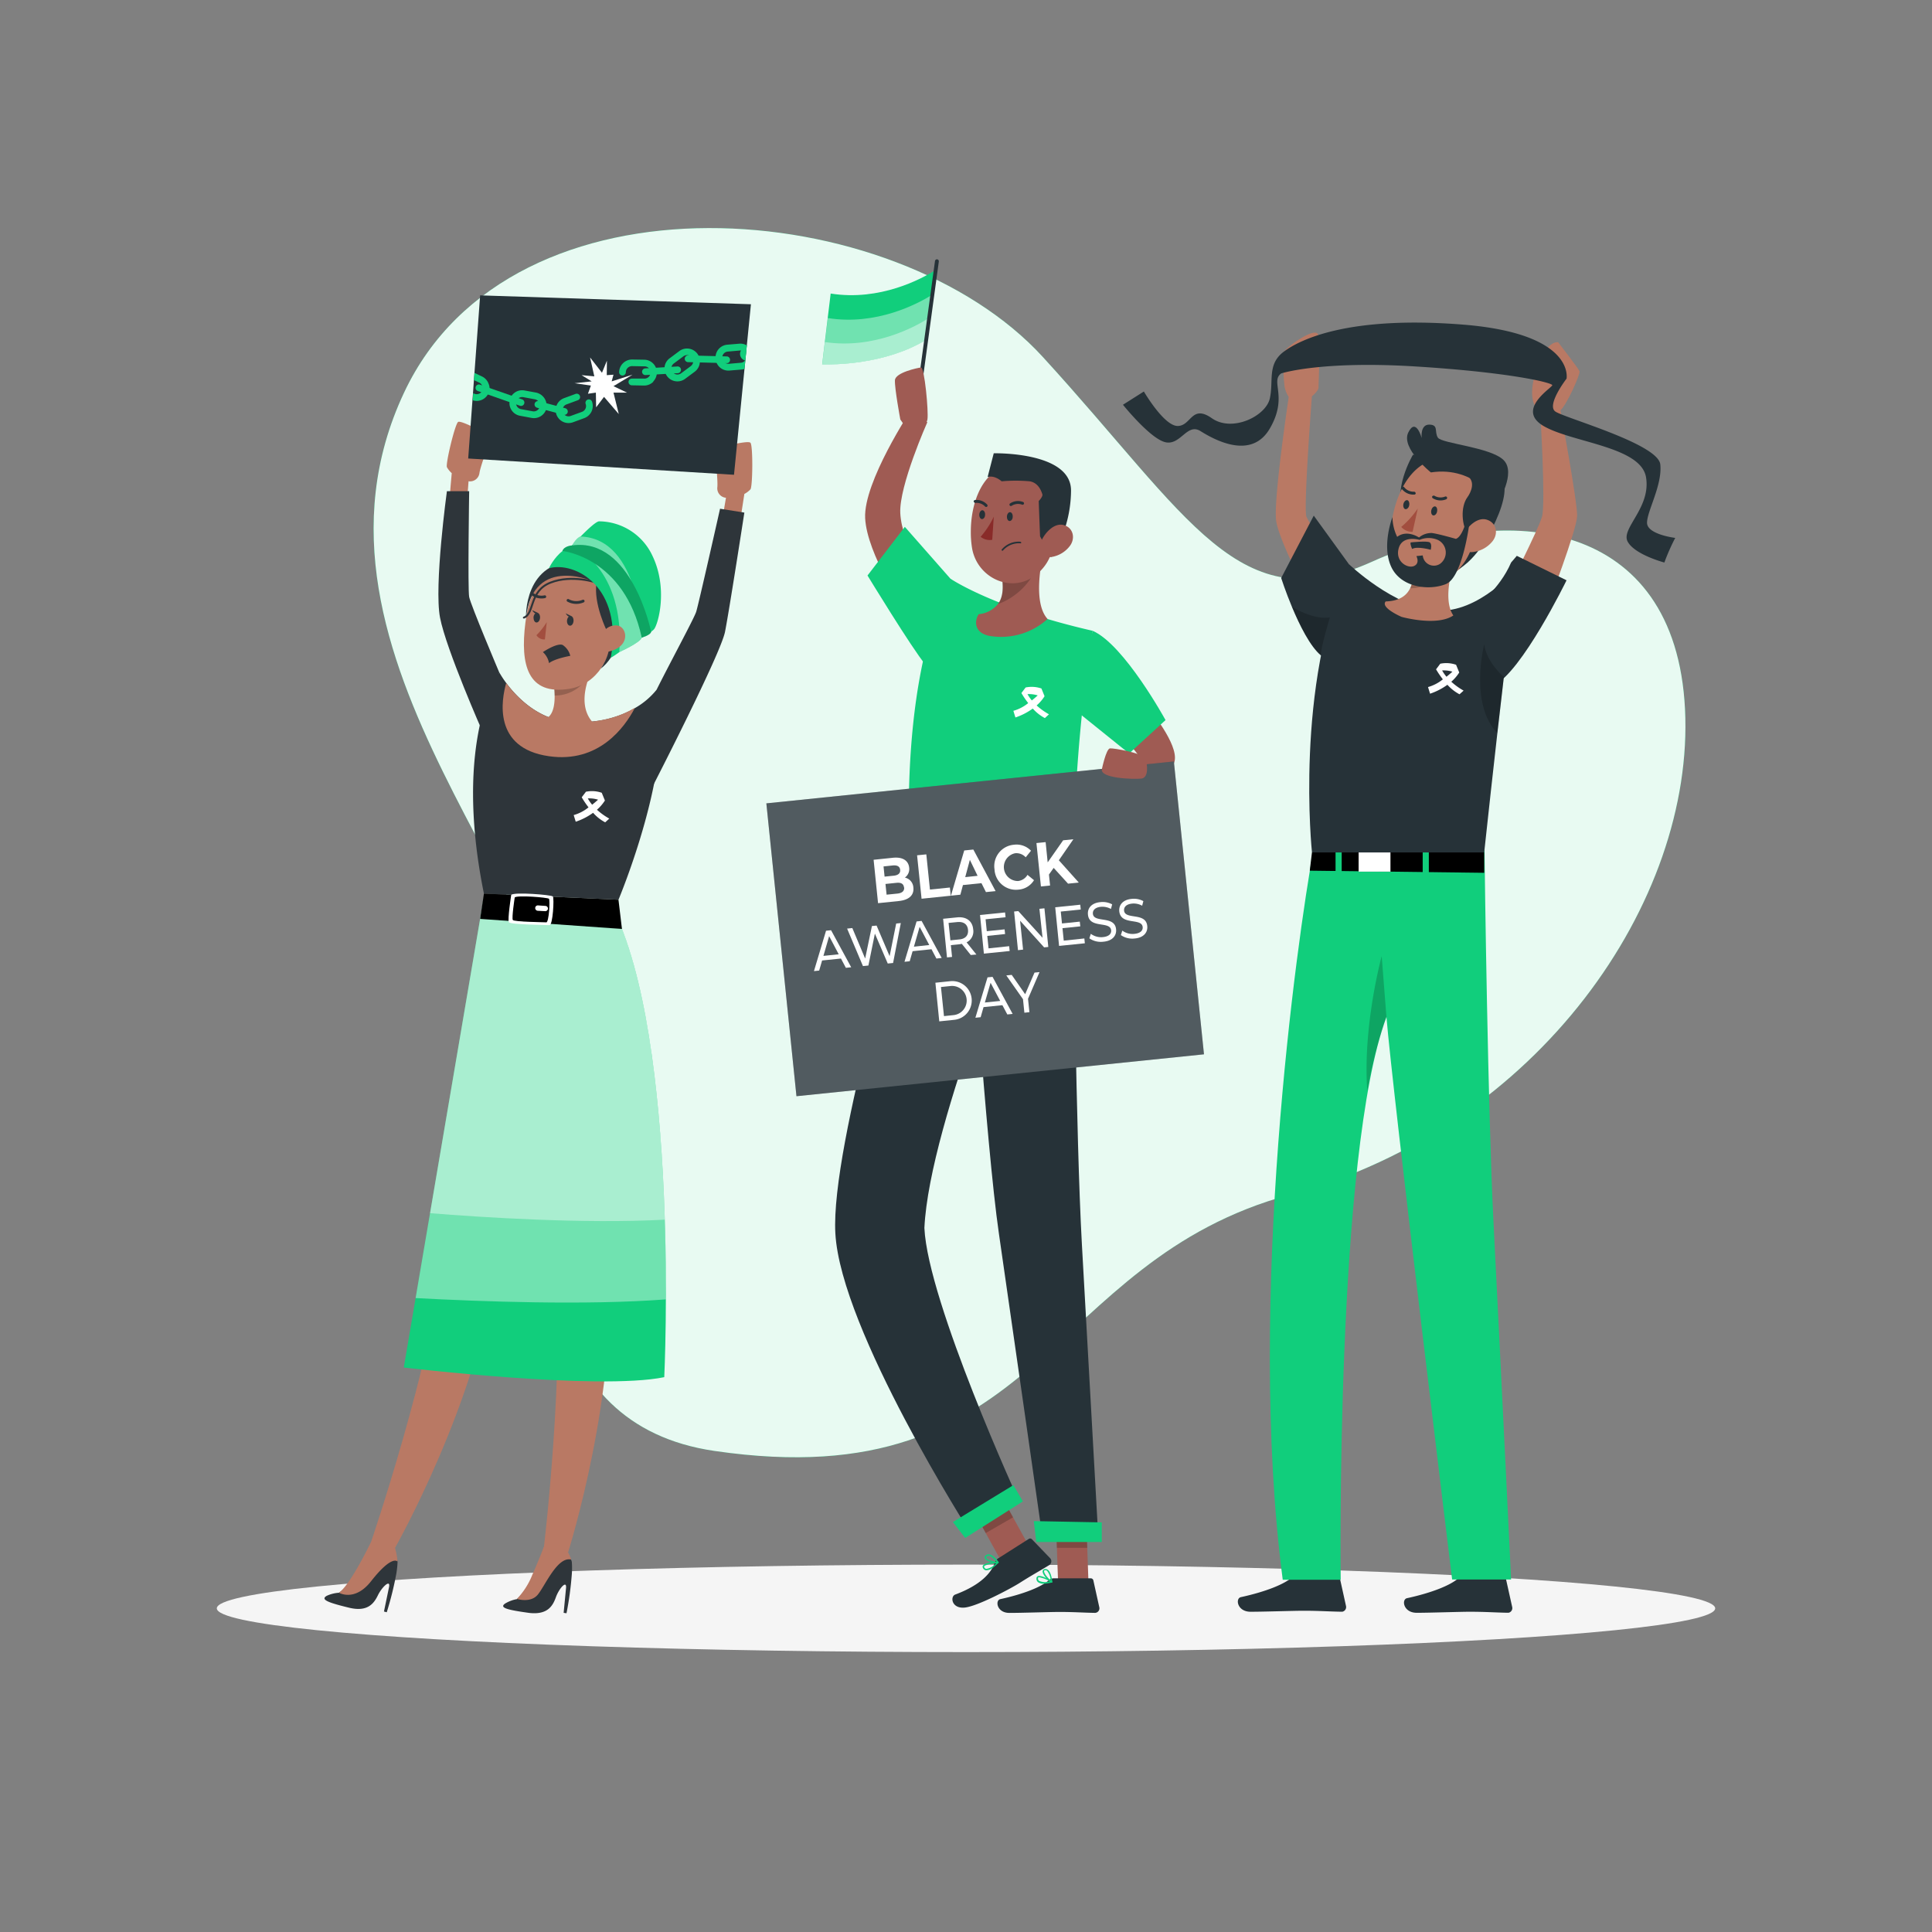 <svg xmlns="http://www.w3.org/2000/svg" viewBox="0 0 500 500"><rect x="0" y="0" width="500" height="500" fill="#808080" stroke="none"/><g id="freepik--background-simple--inject-32"><path d="M104.56,101.63c27.91-59.45,127.05-51.07,165.31-9.26s50.7,68.6,85.21,53,78.52-11.44,81,38.17S398.21,291.78,334,309.13s-64.16,78.76-149.1,66.37c-46.31-6.76-47.36-56.86-40.82-98.3S72.18,170.57,104.56,101.63Z" style="fill:#11CE7C"></path><path d="M104.56,101.63c27.91-59.45,127.05-51.07,165.31-9.26s50.7,68.6,85.21,53,78.52-11.44,81,38.17S398.21,291.78,334,309.13s-64.16,78.76-149.1,66.37c-46.31-6.76-47.36-56.86-40.82-98.3S72.18,170.57,104.56,101.63Z" style="fill:#fff;opacity:0.9"></path></g><g id="freepik--Shadow--inject-32"><ellipse id="freepik--path--inject-32" cx="250" cy="416.24" rx="193.89" ry="11.32" style="fill:#f5f5f5"></ellipse></g><g id="freepik--character-1--inject-32"><path d="M186.69,135.82l1.19-7a2.45,2.45,0,0,1-2.24-2.67c.26-2.37-1-10.38,0-10.38s7.88-1.88,8.57-1.19.59,11.37,0,12.07a5.82,5.82,0,0,1-1.57,1.18l-1.1,7.1Z" style="fill:#b97964"></path><path d="M120.73,131.65l.53-7.1a2.45,2.45,0,0,0,2.81-2.06c.32-2.37,3.5-9.83,2.49-10.08s-7.2-3.71-8-3.21-3.3,10.91-2.89,11.72a6,6,0,0,0,1.24,1.53l-.63,7.16Z" style="fill:#b97964"></path><path d="M169.92,178.51c5.1,18.83-9.86,54.34-9.86,54.34l-34.82-1.58c-8.15-40.09,4-57.21,4-57.21a26.46,26.46,0,0,0,1.78,2.71c2.63,3.53,8.1,9.34,16,10s13.61-1.36,17.35-3.55A19.68,19.68,0,0,0,169.92,178.51Z" style="fill:#2e353a"></path><path d="M129,241.33s-10.84,57.76-13.73,81.48C111.5,353.75,96.05,399,96.05,399l6.18,1.6s21.78-38.46,26-73.07c17.3-35.37,18.7-78.93,18.7-78.93Z" style="fill:#b97964"></path><path d="M84.55,413a9,9,0,0,1,3.17-.8h0s3.8-2.24,7.57-10.92l4.23,0a3.49,3.49,0,0,1,3.25,2.33,2,2,0,0,1,.12.59,24.08,24.08,0,0,1-.32,3.05,84.3,84.3,0,0,1-2.48,10l-.72-.19,1.31-6.31c.43-2.15-1.82-.07-2.87,2.09s-2.65,4.34-7.32,3.27C85,414.78,82.84,414,84.55,413Z" style="fill:#2e353a"></path><path d="M140.27,240.41s1.34,58.76,3.42,82.56c2.7,31-3.05,78.53-3.05,78.53l6.37.28s13.35-42.13,10.35-76.87c9.61-38.19,2-81.09,2-81.09Z" style="fill:#b97964"></path><path d="M130.72,415a8.87,8.87,0,0,1,3.06-1.15h0s3.54-2.63,6.34-11.67l4.21-.48a3.48,3.48,0,0,1,3.48,2,1.9,1.9,0,0,1,.18.57,22.47,22.47,0,0,1,0,3.07,85.44,85.44,0,0,1-1.38,10.17l-.74-.11.62-6.42c.2-2.18-1.82.13-2.63,2.39s-2.16,4.6-6.92,4.05C131.39,416.65,129.12,416.11,130.72,415Z" style="fill:#2e353a"></path><path d="M143.25,191.88c8.13-1,10.57-4.52,10.57-4.52-5.16-4.87-.87-13.3-.87-13.3l-9.79,1.82a27.67,27.67,0,0,1,.38,4.13c.08,5.94-2.61,6-2.61,6C139.21,189.23,143.25,191.88,143.25,191.88Z" style="fill:#b97964"></path><path d="M143.16,175.88a27.67,27.67,0,0,1,.38,4.13c6.62,0,9.41-5.95,9.41-5.95Z" style="opacity:0.2;isolation:isolate"></path><path d="M145.55,143.92s7.81-8.9,9.49-9a15.38,15.38,0,0,1,13.85,9c4,8.41,1.48,17.51.4,18.89s-9,5.24-9,5.24S164.38,150.25,145.55,143.92Z" style="fill:#11CE7C"></path><path d="M148.57,148.51c-8.51-.47-11.5,3.94-12.6,12.67-1.38,10.92.62,18.84,11.39,17.08C162,175.88,162.71,149.28,148.57,148.51Z" style="fill:#b97964"></path><path d="M141.5,161a17.81,17.81,0,0,1-2.67,3.39,2.34,2.34,0,0,0,2.19,1.09Z" style="fill:#a24e3f"></path><path d="M146.74,160.6c-.05.7.28,1.29.75,1.33s.89-.5.94-1.2-.28-1.29-.74-1.33S146.8,159.9,146.74,160.6Z" style="fill:#2e353a"></path><path d="M147.88,159.45l-1.47-.72S147.06,160.07,147.88,159.45Z" style="fill:#2e353a"></path><path d="M138.07,159.77c0,.7.28,1.3.75,1.33s.89-.5.94-1.2-.28-1.29-.74-1.33S138.13,159.07,138.07,159.77Z" style="fill:#2e353a"></path><path d="M139.21,158.62l-1.47-.71S138.39,159.25,139.21,158.62Z" style="fill:#2e353a"></path><path d="M150.92,155.56a4.45,4.45,0,0,1-3.91-.18" style="fill:none;stroke:#2e353a;stroke-linecap:round;stroke-linejoin:round;stroke-width:0.725px"></path><path d="M137.61,153.62a4,4,0,0,0,3.38.81" style="fill:none;stroke:#2e353a;stroke-linecap:round;stroke-linejoin:round;stroke-width:0.725px"></path><path d="M157.09,163.36s-3.6-7.21-2.7-12.58c0,0-16.49-7.81-18.26,9.26,0,0-.81-15.29,13.84-14.83s13.41,21.87,5.51,27.83C155.48,173,159.31,167.87,157.09,163.36Z" style="fill:#2e353a"></path><path d="M140.5,168.76s3.73-2.51,5.15-1.82a4.7,4.7,0,0,1,1.94,2.79s-4,.7-5.5,1.89A5.06,5.06,0,0,0,140.5,168.76Z" style="fill:#2e353a"></path><path d="M154.39,150.78s-6.33-2.19-11.92,0-4.06,8-6.89,9.06" style="fill:none;stroke:#2e353a;stroke-linecap:round;stroke-linejoin:round;stroke-width:0.5px"></path><path d="M142.07,147.06c6.75-1.85,19.27,4.82,16,23.19,0,0,6.4-3.81,6.89-6.76s1.29-14.13-8.4-20.65S142.07,147.06,142.07,147.06Z" style="fill:#11CE7C"></path><path d="M148.06,141.16s13.77,5.72,12.21,27.6c0,0,5.49-2.45,5.82-3.75,0,0-.33-25.6-15.83-26.16C150.26,138.85,149.28,139,148.06,141.16Z" style="fill:#11CE7C"></path><path d="M148.06,141.16s13.77,5.72,12.21,27.6c0,0,5.49-2.45,5.82-3.75,0,0-.33-25.6-15.83-26.16C150.26,138.85,149.28,139,148.06,141.16Z" style="fill:#fff;opacity:0.4;isolation:isolate"></path><path d="M145.55,142.59s16,1.57,20.54,22.42c0,0,2.34-.65,2.42-1.52,0,0-5-24.5-20.45-22.33C148.06,141.16,146,141.26,145.55,142.59Z" style="fill:#11CE7C"></path><path d="M145.55,142.59s16,1.57,20.54,22.42c0,0,2.34-.65,2.42-1.52,0,0-5-24.5-20.45-22.33C148.06,141.16,146,141.26,145.55,142.59Z" style="opacity:0.2;isolation:isolate"></path><path d="M155.6,165.08a3.73,3.73,0,0,1,4.21-3.19c2.62.43,3.58,5.91-3.05,6.86C155.81,168.88,155.33,167.93,155.6,165.08Z" style="fill:#b97964"></path><path d="M125.3,231.69,104.5,353.91s50.34,6,67.41,2.5c0,0,4.18-87.48-13.63-122Z" style="fill:#11CE7C"></path><path d="M172.33,336.28c-20.65,1.58-48.28.55-64.77-.34l3.74-22,14-82.28,33,2.72c9.75,18.9,12.91,53.64,13.77,81.24C172.29,323.23,172.35,330.26,172.33,336.28Z" style="fill:#fff;opacity:0.4;isolation:isolate"></path><path d="M172.05,315.65c-21.11,1.12-47.5-.61-60.75-1.68l14-82.28,33,2.72C168,253.31,171.19,288.05,172.05,315.65Z" style="fill:#fff;opacity:0.4;isolation:isolate"></path><path d="M96.05,399s-5.28,11.06-8.33,13.2c0,0,4.09,2.43,8.33-3,5.5-7,6.84-5.05,6.84-5.05a19.61,19.61,0,0,0-.66-3.57C101.4,398.35,96.05,399,96.05,399Z" style="fill:#b97964"></path><path d="M141.28,398.92s-1.5,4.1-3.5,8.6a19.43,19.43,0,0,1-4,6.28s3.48,1.13,5.35-1.05,5.09-10,8.68-9.14a8.21,8.21,0,0,0-.8-1.83C146.47,400.89,141.28,398.92,141.28,398.92Z" style="fill:#b97964"></path><path d="M164.31,183.2c-2.67,5.1-9.38,14.35-22.23,12.51C127.45,193.63,129.8,181,131,176.77c2.63,3.53,8.1,9.34,16,10S160.57,185.39,164.31,183.2Z" style="fill:#b97964"></path><polygon points="125.24 231.27 124.26 237.81 160.96 240.41 160.06 232.85 125.24 231.27"></polygon><path d="M143.08,232c-.4-.42-10-1.19-10.78-.41,0,0-1,6.48-.6,7.09s9.65.69,10.51.75S143.47,232.45,143.08,232Zm-1.72,6.7c-.71-.05-8.31-.11-8.64-.61s.49-5.83.49-5.83c.65-.64,8.53,0,8.86.34S142.07,238.77,141.36,238.72Z" style="fill:#fff"></path><path d="M141.15,234.45l-1.89-.13a.68.68,0,0,0-.74.58v0a.71.71,0,0,0,.65.81l1.91.1a.7.7,0,0,0,.73-.7A.69.69,0,0,0,141.15,234.45Z" style="fill:#fff"></path><path d="M129.22,174.06s-7.41-17.52-7.8-19.57,0-27.37,0-27.37h-5.76s-3.36,24.49-1.78,32.72S125,189.63,125,189.63Z" style="fill:#2e353a"></path><path d="M169.92,178.51c3.12-6.29,9.65-18.36,10.24-20.14s6.19-26.71,6.19-26.71l6.29,1s-3.87,25.07-5,30.83-18.55,39.66-18.55,39.66-3.82-6.8-3-12.53A50.42,50.42,0,0,1,169.92,178.51Z" style="fill:#2e353a"></path><path d="M157.68,211.85a17,17,0,0,1-3.19-2.29,10.9,10.9,0,0,0,2.06-2.39l-.82-2a7.7,7.7,0,0,0-4.09-.27l-1.09,1.44a22.93,22.93,0,0,0,1.76,2.6,10.57,10.57,0,0,1-3.84,2l.53,1.72a16.46,16.46,0,0,0,4.49-2.31,11.2,11.2,0,0,0,3.13,2.47Zm-5.56-5.22a7.68,7.68,0,0,1,2.66.33s-.63.58-1.53,1.3A9.85,9.85,0,0,1,152.12,206.63Z" style="fill:#fff"></path><polygon points="194.34 78.74 193.28 89.4 193.26 89.57 193.26 89.58 193.06 91.65 192.91 93.15 192.9 93.29 192.68 95.42 189.96 122.87 121.17 118.66 122.27 103.6 122.41 101.76 122.65 98.37 122.79 96.51 124.26 76.44 194.34 78.74" style="fill:#263238"></polygon><path d="M193.26,89.58l-.2,2.07-.15,1.5v.14l-.08,0a1.71,1.71,0,0,1-1.06-.81,1.71,1.71,0,0,1,.63-2.38Z" style="fill:#11CE7C"></path><path d="M193.28,89.4a3.21,3.21,0,0,0-2-.45l-3.09.26a3.32,3.32,0,0,0-3,3,2.43,2.43,0,0,0,0,.66,3.15,3.15,0,0,0,.29,1.09,3.31,3.31,0,0,0,3.31,1.94l3.09-.26a3,3,0,0,0,.79-.17l.22-2.13v-.14a.47.47,0,0,1-.09.12s0,0,0,0a1.51,1.51,0,0,1-1.07.56l-3.09.27a1.48,1.48,0,0,1-.75-.14h0a1.26,1.26,0,0,1-.39-.22,1.63,1.63,0,0,1-.56-1.08,1.41,1.41,0,0,1,0-.46,1.61,1.61,0,0,1,.33-.7l.07-.08a1.56,1.56,0,0,1,1-.48l3.09-.27a.93.93,0,0,1,.29,0,1.56,1.56,0,0,1,1.3,1l.2-2.07h0l.16-.09Z" style="fill:#11CE7C"></path><path d="M180.79,92.05a2.67,2.67,0,0,0-.31-.51,3.34,3.34,0,0,0-4.66-.69l-2.48,1.85A3.29,3.29,0,0,0,172,94.89s0,.1,0,.15a3.27,3.27,0,0,0,.29,1.72,3,3,0,0,0,.35.6,3.34,3.34,0,0,0,4.66.69l2.49-1.85a5,5,0,0,0,.42-.37A3.35,3.35,0,0,0,181.1,94l0-.21A3.3,3.3,0,0,0,180.79,92.05Zm-1.41,1.71a1.59,1.59,0,0,1-.62,1l-2.49,1.85a1.59,1.59,0,0,1-1.9,0,1.39,1.39,0,0,1-.32-.32,1.7,1.7,0,0,1-.25-1.39,1.47,1.47,0,0,1,.38-.65.86.86,0,0,1,.2-.18l2.48-1.85a1.58,1.58,0,0,1,1.3-.27,1.59,1.59,0,0,1,1.22,1.77Z" style="fill:#11CE7C"></path><path d="M169.09,98.78a3.33,3.33,0,0,1-2.46,1l-3.1-.06a.87.87,0,0,1,0-1.74l3.1,0a1.59,1.59,0,1,0,.05-3.17l-3.1-.06a1.61,1.61,0,0,0-1.12.45,1.56,1.56,0,0,0-.49,1.12.87.87,0,0,1-1.74,0,3.35,3.35,0,0,1,3.38-3.28l3.1.05a3.32,3.32,0,0,1,2.35,5.63Z" style="fill:#11CE7C"></path><path d="M176,96.31a.84.84,0,0,1-.58.27l-8.33.49a.86.86,0,0,1-.92-.81.87.87,0,0,1,.81-.92l8.34-.5a.87.87,0,0,1,.68,1.47Z" style="fill:#11CE7C"></path><path d="M188.73,93.71a.83.83,0,0,1-.65.27l-10-.26a.87.87,0,1,1,0-1.74l10,.26a.87.87,0,0,1,.85.9A.89.89,0,0,1,188.73,93.71Z" style="fill:#11CE7C"></path><path d="M126.45,99.32a3.35,3.35,0,0,0-1.71-1.89l-1.95-.92-.14,1.86L124,99a1.52,1.52,0,0,1,.62.53l.12.19h0a1.22,1.22,0,0,1,.07.17,1.56,1.56,0,0,1,0,1.22,1.6,1.6,0,0,1-.25.37,1.59,1.59,0,0,1-1.87.38l-.22-.11-.14,1.84a3.32,3.32,0,0,0,3.93-1.52l.12-.22a3.28,3.28,0,0,0,.32-1.47A3.06,3.06,0,0,0,126.45,99.32Z" style="fill:#11CE7C"></path><path d="M141.41,104.35a3.44,3.44,0,0,0-2.68-2.75l-3-.55a3.3,3.3,0,0,0-2.49.54,3.51,3.51,0,0,0-.82.81,3.28,3.28,0,0,0-.56,1.33c0,.1,0,.2,0,.3a3.33,3.33,0,0,0,2.72,3.57l3,.56a3.35,3.35,0,0,0,3.69-2,3.26,3.26,0,0,0,.18-.63A3.07,3.07,0,0,0,141.41,104.35Zm-3.56,2.09-3-.55a1.6,1.6,0,0,1-1.27-1.24,1.78,1.78,0,0,1,0-.61,1.57,1.57,0,0,1,.65-1h0a1.6,1.6,0,0,1,1.18-.26l3,.56a1.49,1.49,0,0,1,.88.49,1.15,1.15,0,0,1,.14.17,1.6,1.6,0,0,1,.26,1.18,1.44,1.44,0,0,1-.19.5A1.56,1.56,0,0,1,137.85,106.44Z" style="fill:#11CE7C"></path><path d="M144.4,108.05a3.34,3.34,0,0,1-.39-.75,3.32,3.32,0,0,1,2-4.27l2.9-1.07a.87.87,0,1,1,.6,1.63l-2.9,1.07a1.55,1.55,0,0,0-.89.83,1.58,1.58,0,0,0,2,2.15l2.91-1.06a1.58,1.58,0,0,0,.89-.83,1.54,1.54,0,0,0,.05-1.21.88.88,0,0,1,.52-1.12.87.87,0,0,1,1.12.51,3.35,3.35,0,0,1-2,4.28l-2.91,1.07A3.33,3.33,0,0,1,144.4,108.05Z" style="fill:#11CE7C"></path><path d="M123.23,100.87a.86.86,0,0,1-.11-.79.87.87,0,0,1,1.11-.53l10.92,3.82a.87.87,0,0,1-.58,1.64l-10.92-3.82A.85.85,0,0,1,123.23,100.87Z" style="fill:#11CE7C"></path><path d="M138.5,105.17a.9.9,0,0,1-.13-.72.88.88,0,0,1,1.07-.62l6.85,1.82a.87.87,0,0,1-.45,1.69L139,105.52A.89.89,0,0,1,138.5,105.17Z" style="fill:#11CE7C"></path><polygon points="153.81 97.4 152.71 92.51 155.79 96.47 157.07 93.34 157.03 97.09 158.77 96.97 158.3 98.7 163.7 96.97 158.77 99.94 162.25 101.61 158.77 101.61 160.14 107.16 156.32 102.71 154.28 105.41 154.21 101.61 152.16 101.9 152.92 99.78 148.69 99.18 153.13 98.7 150.52 97.09 153.81 97.4" style="fill:#fff"></polygon></g><g id="freepik--character-2--inject-32"><g id="freepik--group--inject-32"><path d="M241.84,70.06c-.21,1.69-.52,4-.87,6.38-.28,2-.57,4-.85,6s-.54,4.06-.73,5.67c-10.5,6.27-23.74,6.27-26.61,6.19.2-1.73.44-3.74.69-5.81s.5-4.22.74-6.18c.31-2.59.59-4.88.77-6.34C227.74,78,238.55,72.12,241.84,70.06Z" style="fill:#11CE7C"></path><path d="M241,76.44c-.28,2-.57,4-.85,6s-.54,4.06-.73,5.67c-10.5,6.27-23.74,6.27-26.61,6.19.2-1.73.44-3.74.69-5.81s.5-4.22.74-6.18C226.86,84.34,237.59,78.54,241,76.44Z" style="fill:#fff;opacity:0.4;isolation:isolate"></path><path d="M240.12,82.47c-.28,2.09-.54,4.06-.73,5.67-10.5,6.27-23.74,6.27-26.61,6.19.2-1.73.44-3.74.69-5.81C226.22,90.44,237,84.46,240.12,82.47Z" style="fill:#fff;opacity:0.4;isolation:isolate"></path><line x1="242.47" y1="67.61" x2="237.23" y2="106.08" style="fill:none;stroke:#263238;stroke-linecap:round;stroke-linejoin:round"></line><path d="M297.42,183.51s7.55,9,6.57,13.45-7.61,6.92-7.61,6.92l-7.52-.68s6.37-4.59,6.37-6.24-4.74-6.12-4.74-6.12Z" style="fill:#9f5b53"></path><path d="M235.87,228.05s-4.63-49,10.18-78.24c0,0,11.14,7.59,36.73,13.44a426.44,426.44,0,0,0-5,67.73Z" style="fill:#11CE7C"></path><polygon points="266.28 400.13 259.21 404.2 250.73 388.82 257.8 384.75 266.28 400.13" style="fill:#9f5b53"></polygon><path d="M258.35,403.29l7.86-5a.65.65,0,0,1,.85.07l4.74,4.93a1.18,1.18,0,0,1-.13,1.66l-.2.14c-2.74,1.68-4.23,2.44-7.65,4.61-2.1,1.33-11,6.12-14.29,6.35s-3.66-2.88-2.32-3.38c6.76-2.52,9.39-5.74,10.25-8.27A2.22,2.22,0,0,1,258.35,403.29Z" style="fill:#263238"></path><polygon points="257.8 384.75 250.73 388.82 255.11 396.75 262.18 392.68 257.8 384.75" style="opacity:0.2;isolation:isolate"></polygon><path d="M235.87,228.05s-21,68.36-19.68,91.16c1.39,25,35,77.59,35,77.59l12.67-8s-23.74-51.82-24.63-71c1.31-27.76,27-87.59,27-87.59Z" style="fill:#263238"></path><path d="M256.43,246.65c-7,4.28-9.77,22.54-8.29,31.81,3.78-11.74,8.1-23.31,11.56-32.18A3.24,3.24,0,0,0,256.43,246.65Z" style="opacity:0.2;isolation:isolate"></path><polygon points="249.79 398.02 264.72 388.56 262.27 384.35 246.61 393.9 249.79 398.02" style="fill:#11CE7C"></polygon><path d="M256.73,405.88a2.7,2.7,0,0,1-1.53.51,1,1,0,0,1-.81-.6.61.61,0,0,1,0-.61c.56-.86,3.54-1,3.88-1a.14.14,0,0,1,.16.1.19.19,0,0,1-.05.21A11,11,0,0,1,256.73,405.88Zm-1.82-.7a.54.54,0,0,0-.19.18.21.21,0,0,0,0,.24.65.65,0,0,0,.55.42,4.22,4.22,0,0,0,2.52-1.44A7.94,7.94,0,0,0,254.91,405.18Z" style="fill:#11CE7C"></path><path d="M258.37,404.53h-.09c-.93.09-3.15-.47-3.43-1.29a.64.64,0,0,1,.29-.73,1.09,1.09,0,0,1,.81-.25c1.17.11,2.43,1.89,2.48,2a.17.17,0,0,1,0,.19A.16.16,0,0,1,258.37,404.53Zm-2.94-1.76-.07.05c-.2.16-.16.26-.15.31.16.48,1.68,1,2.68,1.06-.4-.5-1.26-1.46-2-1.53a.69.69,0,0,0-.46.11Z" style="fill:#11CE7C"></path><polygon points="281.69 409.38 273.83 409.38 273.18 391.17 281.05 391.17 281.69 409.38" style="fill:#9f5b53"></polygon><path d="M272.74,408.47h9.55a.68.68,0,0,1,.67.54l1.55,7a1.18,1.18,0,0,1-1.15,1.4c-3.09-.05-5.34-.24-9.22-.24-2.39,0-9.6.25-12.9.25s-3.73-3.26-2.38-3.56c6.06-1.32,10.62-3.15,12.56-4.89A1.89,1.89,0,0,1,272.74,408.47Z" style="fill:#263238"></path><polygon points="281.05 391.18 273.18 391.18 273.52 400.57 281.39 400.57 281.05 391.18" style="opacity:0.2;isolation:isolate"></polygon><path d="M271.11,160.19A17.89,17.89,0,0,1,257,164.7c-4.93-.45-4.94-3.92-3.71-5.75a7.28,7.28,0,0,0,5-2.64c1.49-2,1.38-4.87.9-7.64,0,0,0-.07,0-.1h0l6.86-5.07,4.73-3.51C269.22,145.65,267.36,156.08,271.11,160.19Z" style="fill:#9f5b53"></path><path d="M268.81,144.86c-1.45,6.66-7.47,10.52-10.55,11.45,1.49-2,1.38-4.87.9-7.64a.37.37,0,0,0,0-.11l6.86-5.07C266.17,144.52,269,143.84,268.81,144.86Z" style="opacity:0.2;isolation:isolate"></path><path d="M250.74,229.09s4.45,67.32,7.77,90.12c3.63,25,11.4,79.54,11.4,79.54h14.38s-2.94-52.2-4.3-76.77c-1.56-28-2.19-91-2.19-91Z" style="fill:#263238"></path><polygon points="268.18 399.06 285.14 399.06 285.14 393.99 267.54 393.66 268.18 399.06" style="fill:#11CE7C"></polygon><path d="M274,132.4c-.88,6.84-1.16,11.21-4.13,14.68a12.39,12.39,0,0,1-1.3,1.32c-6.32,5.59-15.66,1.36-17-6.53a25.6,25.6,0,0,1-.32-4.33c0-6.72,2.46-14.71,8.83-16.79a10.64,10.64,0,0,1,13.48,6.71A10.75,10.75,0,0,1,274,132.4Z" style="fill:#9f5b53"></path><path d="M262.09,133.75c0,.63-.41,1.12-.83,1.09s-.71-.57-.67-1.2.42-1.12.83-1.09S262.13,133.11,262.09,133.75Z" style="fill:#263238"></path><path d="M254.94,133.25c0,.63-.42,1.12-.83,1.09s-.71-.57-.67-1.2.42-1.12.83-1.09S255,132.65,254.94,133.25Z" style="fill:#263238"></path><path d="M257.19,133.72a22.63,22.63,0,0,1-3.4,5.2,3.69,3.69,0,0,0,3,.78Z" style="fill:#892b29"></path><path d="M264.9,130.53a.36.36,0,0,1-.38.08,3,3,0,0,0-2.68.28.37.37,0,1,1-.45-.59h0a3.67,3.67,0,0,1,3.37-.39.36.36,0,0,1,.24.46h0A.56.56,0,0,1,264.9,130.53Z" style="fill:#263238"></path><path d="M264.12,140.2h0a5.74,5.74,0,0,0-4.87,2,.21.21,0,0,0,.05.28.19.19,0,0,0,.26,0h0a5.49,5.49,0,0,1,4.53-1.87.18.18,0,0,0,.21-.16v0a.19.19,0,0,0-.17-.2Z" style="fill:#263238"></path><path d="M252.12,130a.4.4,0,0,1-.13-.18.38.38,0,0,1,.33-.41h0a3.68,3.68,0,0,1,3.18,1.2.37.37,0,0,1-.06.52h0a.39.39,0,0,1-.52-.06h0a3,3,0,0,0-2.54-.91A.37.37,0,0,1,252.12,130Z" style="fill:#263238"></path><path d="M255.59,123.47c1.81-.59,3.63,1.09,3.63,1.09a41.5,41.5,0,0,1,7.27,0c2.38.4,3.07,2.77,3.27,3.36s-.94,1.75-.94,1.75.26,7.15.35,9.13l2.93,5.35A32.24,32.24,0,0,0,277.18,127c.09-10.18-20-9.69-20-9.69Z" style="fill:#263238"></path><path d="M276.94,141.21a7.41,7.41,0,0,1-4.84,2.94c-2.57.38-3.53-2-2.55-4.26.89-2,3.3-4.68,5.75-4S278.34,139.25,276.94,141.21Z" style="fill:#9f5b53"></path><path d="M270.14,409.85a2.38,2.38,0,0,1-1.51-.4,1.12,1.12,0,0,1-.39-1,.57.57,0,0,1,.32-.52c.87-.45,3.41,1.11,3.69,1.29a.16.16,0,0,1,.09.18.19.19,0,0,1-.14.16A9.47,9.47,0,0,1,270.14,409.85ZM269,408.22a.4.4,0,0,0-.24,0c-.05,0-.11.07-.12.22a.77.77,0,0,0,.25.67,3.82,3.82,0,0,0,2.8.14A7.5,7.5,0,0,0,269,408.22Z" style="fill:#11CE7C"></path><path d="M272.15,409.57h-.09c-.81-.44-2.38-2.17-2.22-3a.61.61,0,0,1,.6-.49,1,1,0,0,1,.79.24c.91.74,1.1,3,1.11,3.11a.2.2,0,0,1-.09.17A.19.19,0,0,1,272.15,409.57Zm-1.58-3.19h-.09c-.24,0-.26.14-.27.19-.1.51.9,1.82,1.71,2.43a4.38,4.38,0,0,0-.93-2.46A.6.6,0,0,0,270.57,406.38Z" style="fill:#11CE7C"></path><path d="M240.4,150.42s-7-9.39-7.41-17.65c-.33-7.05,7-23.5,7-23.5l-4.2-3.19s-12.34,18.63-11.89,28,10.45,24.16,10.45,24.16Z" style="fill:#9f5b53"></path><path d="M233,108.55s-1.52-8.18-1.39-10.16,5.8-3.16,6.73-3.29,2,11.47,1.68,13.45-4.18,4.13-4.18,4.13Z" style="fill:#9f5b53"></path><path d="M247.1,151.05l-12.93-14.7-9.66,12.59s11.48,18.84,14.94,23S247.1,151.05,247.1,151.05Z" style="fill:#11CE7C"></path><path d="M282.78,163.25c8.18,3.57,18.86,23.11,18.86,23.11L292.21,195l-14.52-11.69Z" style="fill:#11CE7C"></path><rect x="201.93" y="202.31" width="106.02" height="76.19" transform="translate(-23.23 27.31) rotate(-5.87)" style="fill:#263238"></rect><rect x="201.93" y="202.31" width="106.02" height="76.19" transform="translate(-23.23 27.31) rotate(-5.87)" style="fill:#fff;opacity:0.2;isolation:isolate"></rect><path d="M236.38,229.71c.2,1.94-1.1,3.21-3.81,3.48l-5.33.55-1.15-11.23,5-.52c2.58-.26,4,.77,4.2,2.52a2.72,2.72,0,0,1-1.11,2.61A2.78,2.78,0,0,1,236.38,229.71Zm-7.72-5.48.27,2.64,2.37-.24c1.16-.12,1.75-.64,1.66-1.52s-.77-1.25-1.93-1.13Zm5.29,5.45c-.1-1-.81-1.33-2-1.2l-2.79.29.29,2.77,2.78-.28C233.43,231.13,234.05,230.64,234,229.68Z" style="fill:#fff"></path><path d="M237.34,221.35l2.39-.24.94,9.11,5.16-.53.22,2.12-7.55.78Z" style="fill:#fff"></path><path d="M254,228.56l-4.79.49-.67,2.5-2.44.25,3.44-11.7,2.36-.24,5.76,10.76-2.5.25Zm-1-1.9L251,222.53l-1.2,4.47Z" style="fill:#fff"></path><path d="M257.38,225a5.55,5.55,0,0,1,5-6.38,5.17,5.17,0,0,1,4.44,1.55l-1.37,1.7a3.24,3.24,0,0,0-2.73-1.05,3.63,3.63,0,0,0,.74,7.19,3.22,3.22,0,0,0,2.45-1.6l1.69,1.38a5.16,5.16,0,0,1-4.05,2.45A5.55,5.55,0,0,1,257.38,225Z" style="fill:#fff"></path><path d="M272.69,224.61l-1.22,1.72.29,2.84-2.37.24-1.16-11.23,2.38-.24.53,5.24,4-5.71,2.65-.27-3.76,5.44,5.16,5.76-2.78.29Z" style="fill:#fff"></path><path d="M217.64,248.07l-4.88.5-.76,2.61-1.35.14,3.13-10.45,1.3-.13,5.21,9.59-1.38.14Zm-.58-1.1-2.48-4.7-1.48,5.11Z" style="fill:#fff"></path><path d="M233.13,238.89l-2,10.33-1.38.14-3.33-7.74-1.68,8.26-1.41.14-4.1-9.7,1.35-.14,3.32,7.89,1.75-8.41,1.21-.12,3.37,7.92,1.7-8.45Z" style="fill:#fff"></path><path d="M241.07,245.66l-4.89.51-.75,2.6-1.35.14,3.13-10.44,1.3-.14,5.2,9.59-1.37.15Zm-.58-1.09L238,239.86,236.52,245Z" style="fill:#fff"></path><path d="M251.23,247.15l-2.3-2.87c-.19,0-.38.07-.58.09l-2.27.23.31,3.05-1.31.13-1-10,3.59-.36c2.39-.25,4,.92,4.19,3.09a3.16,3.16,0,0,1-1.7,3.37l2.53,3.15Zm-.71-6.52c-.15-1.43-1.12-2.16-2.8-2l-2.23.22.47,4.51,2.23-.23C249.87,243,250.66,242.06,250.52,240.63Z" style="fill:#fff"></path><path d="M261.17,244.87l.13,1.25-6.67.68-1-10,6.48-.66.13,1.24-5.17.53.31,3.08,4.61-.47.13,1.21-4.61.48.33,3.23Z" style="fill:#fff"></path><path d="M270.3,235.07l1,10-1.08.11L264,238.29l.77,7.47-1.32.14-1-10,1.08-.11,6.28,6.9L269,235.2Z" style="fill:#fff"></path><path d="M280.63,242.87l.13,1.25-6.67.68-1-10,6.48-.66.13,1.24-5.17.53.31,3.08,4.61-.47.13,1.22-4.61.47.33,3.23Z" style="fill:#fff"></path><path d="M281.93,242.84l.37-1.17a4.49,4.49,0,0,0,3.15.85c1.59-.16,2.2-.9,2.11-1.78-.25-2.44-5.66-.33-6-4.05-.16-1.54.81-3,3.22-3.22a5.15,5.15,0,0,1,3.05.58l-.32,1.19a4.55,4.55,0,0,0-2.6-.56c-1.56.16-2.16.95-2.07,1.82.25,2.45,5.66.35,6,4,.16,1.53-.84,3-3.27,3.21A5.2,5.2,0,0,1,281.93,242.84Z" style="fill:#fff"></path><path d="M290.08,242l.37-1.16a4.48,4.48,0,0,0,3.15.84c1.59-.16,2.21-.9,2.12-1.77-.26-2.45-5.66-.33-6.05-4.06-.15-1.54.81-3,3.23-3.22a5.12,5.12,0,0,1,3,.58l-.31,1.19a4.49,4.49,0,0,0-2.61-.55c-1.56.16-2.15.94-2.07,1.82.26,2.44,5.67.34,6,4,.16,1.53-.83,3-3.26,3.21A5.16,5.16,0,0,1,290.08,242Z" style="fill:#fff"></path><path d="M242.08,254.33l3.88-.4a5,5,0,0,1,1,10l-3.88.4Zm4.7,8.38a3.78,3.78,0,0,0-.77-7.53l-2.49.26.78,7.53Z" style="fill:#fff"></path><path d="M259.42,260.14l-4.88.5-.75,2.61-1.36.14,3.14-10.45,1.3-.13,5.2,9.59-1.38.14Zm-.57-1.1-2.49-4.7-1.48,5.11Z" style="fill:#fff"></path><path d="M266.05,258.49l.36,3.46-1.3.14-.36-3.5-4.32-6.15,1.4-.14,3.48,5,2.42-5.59,1.3-.13Z" style="fill:#fff"></path><path d="M285.18,199s1.09-5.22,2.08-5.32,8.73,1.27,9.21,2.69.88,4.93-1.1,5.13S284.55,201.49,285.18,199Z" style="fill:#9f5b53"></path><path d="M271.47,184.86a17,17,0,0,1-3.19-2.29,10.6,10.6,0,0,0,2.05-2.39l-.81-2a7.74,7.74,0,0,0-4.09-.26l-1.09,1.44a22.93,22.93,0,0,0,1.76,2.6,10.57,10.57,0,0,1-3.84,2l.53,1.72a16.46,16.46,0,0,0,4.49-2.31,11.2,11.2,0,0,0,3.13,2.47Zm-5.56-5.22a7.61,7.61,0,0,1,2.65.33s-.62.58-1.52,1.3A9.85,9.85,0,0,1,265.91,179.64Z" style="fill:#fff"></path></g></g><g id="freepik--character-3--inject-32"><g id="freepik--group--inject-32"><path d="M342,160.84s-11.15-20.42-11.76-26.31,3.28-31.8,3.28-31.8a7.08,7.08,0,0,1-1.09-2.81c-.15-1.44-.74-8-.12-8.91,1.07-1.6,8.12-6.45,8.8-4.44s.11,12.6.12,13.72c0,.88-1.71,2.27-1.71,2.27s-2.23,29.1-1.41,31.16,11.81,18.61,11.81,18.61Z" style="fill:#b97964"></path><path d="M390.33,152.38s7.69-15.17,8.72-18.56-.45-27.26-.45-27.26-3.79-1.75-1.18-10.25,5.83-7.74,5.83-7.74,5.24,6.78,5.53,7.5-3.43,8.9-4.93,10.1c0,0,4.4,23.75,4.31,27.36s-7.39,22.63-7.39,22.63Z" style="fill:#b97964"></path><path d="M378.81,407.92H389a.73.73,0,0,1,.71.57l1.65,7.43a1.23,1.23,0,0,1-.95,1.46l-.27,0c-3.28-.06-5.67-.26-9.79-.26-2.54,0-10.19.27-13.69.27s-4-3.46-2.53-3.78c6.44-1.4,11.27-3.34,13.33-5.19A2,2,0,0,1,378.81,407.92Z" style="fill:#263238"></path><path d="M335.83,407.65H346a.74.74,0,0,1,.71.58l1.64,7.42a1.23,1.23,0,0,1-.95,1.46l-.27,0c-3.28-.05-5.66-.25-9.78-.25-2.54,0-10.19.26-13.69.26s-4-3.46-2.53-3.78c6.43-1.4,11.27-3.34,13.33-5.19A2,2,0,0,1,335.83,407.65Z" style="fill:#263238"></path><path d="M384.19,220H339.91c-4.21,23-17.39,116.35-7.94,188.84h15s-1.39-110.09,11.84-145.67c1.53,19,17,145.6,17,145.6h15.26s-2.28-47.61-4.56-92.58C385.07,287.91,384.25,225.86,384.19,220Z" style="fill:#11CE7C"></path><path d="M358.81,263.21a119.42,119.42,0,0,0-4.95,19.16c-1.23-16.94,3.72-34.91,3.72-34.91Z" style="opacity:0.2;isolation:isolate"></path><polygon points="339.54 220.57 384.11 220.57 384.11 225.88 338.97 225.33 339.54 220.57"></polygon><rect x="368.19" y="218.18" width="1.59" height="9.42" style="fill:#11CE7C"></rect><rect x="345.64" y="218.18" width="1.59" height="9.42" style="fill:#11CE7C"></rect><rect x="351.61" y="219.64" width="8.24" height="5.94" style="fill:#fff"></rect><path d="M392.55,147s-1.43,11.67-3.36,28.26c-.53,4.52-1.09,9.4-1.68,14.52-1.1,9.76-2.28,20.35-3.4,30.83H339.54s-4.6-43.16,9.55-74.62c0,0,11.61,11.15,22.61,12S392.55,147,392.55,147Z" style="fill:#263238"></path><path d="M376.12,159.28c-4.27,2.92-13.39.37-13.39.37s-5.58-2.39-4.11-4c3.49-.1,5.37-1.46,6.33-3.41a10.17,10.17,0,0,0,.89-3.86,20.53,20.53,0,0,0,0-2.22l12.66-6.92C376.23,144.62,373,154.7,376.12,159.28Z" style="fill:#b97964"></path><path d="M375.11,144.25c-1.4,6.83-7.33,7.95-10.16,8a10.17,10.17,0,0,0,.89-3.86Z" style="opacity:0.2;isolation:isolate"></path><path d="M365.69,117.66s-5.82,9.69-2,15.92,11.76-13,11.76-13Z" style="fill:#263238"></path><path d="M376.27,148.34a10.14,10.14,0,0,1-12.26-.79,11.3,11.3,0,0,1-4-7.31c-.05-.39-.07-.79-.09-1.2-.1-7.42,3.58-18.82,12-20.22a11,11,0,0,1,12.38,14.05C382.08,140.59,381.14,145.23,376.27,148.34Z" style="fill:#b97964"></path><path d="M371.91,132.39c-.1.64-.59,1.08-1,1s-.63-.69-.49-1.33.6-1.07,1-1S372.05,131.74,371.91,132.39Z" style="fill:#263238"></path><path d="M364.7,130.77c-.1.64-.61,1.08-1,1s-.64-.69-.5-1.33.61-1.07,1-1S364.83,130.16,364.7,130.77Z" style="fill:#263238"></path><path d="M366.92,131.6a23.4,23.4,0,0,1-4.28,4.77,3.75,3.75,0,0,0,2.94,1.26Z" style="fill:#a24e3f"></path><path d="M366.3,127.45a.38.38,0,0,0-.35-.2,3.1,3.1,0,0,1-2.53-1.14.38.38,0,1,0-.63.43h0A3.78,3.78,0,0,0,366,128a.37.37,0,0,0,.39-.37h0A.61.61,0,0,0,366.3,127.45Z" style="fill:#263238"></path><path d="M370.88,128.31a.31.31,0,0,0-.2.11.39.39,0,0,0,.13.53h0a3.81,3.81,0,0,0,3.5.25.39.39,0,0,0,.17-.51h0a.39.39,0,0,0-.52-.17h0a3.12,3.12,0,0,1-2.77-.24A.36.36,0,0,0,370.88,128.31Z" style="fill:#263238"></path><path d="M380.74,121.8l-1.08,1.28c2.33,1.54,1,4.37.12,5.58-1.89,2.56-1.49,7.46.23,9.85,0,0,.41-1.23,1.38-.65s-1.11,7-4,9.51c0,0,3.87-1.94,7.49-8.26,3.35-5.84,5-11,4.37-13.82Z" style="fill:#263238"></path><path d="M386.27,140.06a7.59,7.59,0,0,1-5.12,2.81c-2.66.28-3.54-2.22-2.43-4.5,1-2,3.61-4.68,6.11-3.86S387.81,138.11,386.27,140.06Z" style="fill:#b97964"></path><path d="M380.24,135.65l-.74-1s-1,4.21-2.71,4.81c0,0-4.55-1.31-6.24-1.52a5,5,0,0,0-3.31,1.16s-3.12-2.12-5.65-.16a12,12,0,0,1-1.22-5.12s-2.84,7.28-.36,12.79,9.9,6.3,14.2,4.54S380.24,135.65,380.24,135.65Zm-7.53,10.25a2.89,2.89,0,0,1-4.5-2.16l-1.65.18s1,1.87-.63,2.57-4.94-1.15-3.94-4.63,5.38-2.14,5.38-2.14a6,6,0,0,1,4.71,0A3.62,3.62,0,0,1,372.71,145.9Z" style="fill:#263238"></path><path d="M365.08,140.38s4.31-.47,4.95,0,.24,1.9.24,1.9-3.53-1-4.8-.21C365.47,142.08,364.88,140.88,365.08,140.38Z" style="fill:#263238"></path><path d="M370.31,122.26s-7.82-6.26-5.85-10.32,3.47,1.41,3.47,1.41-.45-3.52,2-3.46,1.22,1.84,2.19,3.37,13.62,2.47,17,5.8-1.53,11.12-1.53,11.12S382,120.49,370.31,122.26Z" style="fill:#263238"></path><path d="M349.09,146s-2,28-7.21,23.64c-2.81-2.31-5.56-7.87-7.51-12.54-1.71-4.1-2.8-7.51-2.8-7.51L340,133.45Z" style="fill:#263238"></path><path d="M392.55,143.85l12.87,6.33S393.82,174,386.56,177.4s-4.86-20.12-4.86-20.12,6.37-4.7,9.37-11.7" style="fill:#263238"></path><path d="M331.57,96.64s10.21-3.33,34.78-1.8,35.38,4.21,35.38,4.85-9.6,6.34-2.17,10.61,25.11,5.28,26.43,13.21-6.59,13.26-4.75,16.66,9.5,5.41,9.5,5.41a52.4,52.4,0,0,1,2.81-6.37s-7.3-.88-7.3-3.92,4-9.76,3.43-15.11-24.79-12-27.16-13.68,2.9-8.5,2.9-8.5,2.36-11.69-26.91-14S336.63,87.75,332.26,91s-2.61,7.53-3.63,12.12-9.72,8.82-15,5.12-5.32,2-8.86,2-8.74-8.92-8.74-8.92l-5.41,3.43s7.09,8.83,11,9.7,5.58-5.05,9.05-2.89,13.11,7.63,17.94-.63S328.67,98.75,331.57,96.64Z" style="fill:#263238"></path><path d="M389.19,175.22c-.53,4.52-1.09,9.4-1.68,14.52-7.34-7.64-3.4-23-3.4-23C384.69,171.39,389.19,175.22,389.19,175.22Z" style="opacity:0.2;isolation:isolate"></path><path d="M341.88,169.59c-2.81-2.31-5.56-7.87-7.51-12.54,6.2,3.67,9.8,2.72,9.8,2.72S341.59,168.37,341.88,169.59Z" style="opacity:0.2;isolation:isolate"></path><path d="M378.78,178.73a17.32,17.32,0,0,1-3.19-2.3,10.9,10.9,0,0,0,2.06-2.39l-.82-2a7.7,7.7,0,0,0-4.09-.27l-1.09,1.45a23.41,23.41,0,0,0,1.76,2.59,10.61,10.61,0,0,1-3.84,2l.53,1.72a16.81,16.81,0,0,0,4.49-2.31,11.31,11.31,0,0,0,3.13,2.46Zm-5.56-5.22a7.59,7.59,0,0,1,2.66.32s-.63.58-1.53,1.31A10.29,10.29,0,0,1,373.22,173.51Z" style="fill:#fff"></path></g></g></svg>